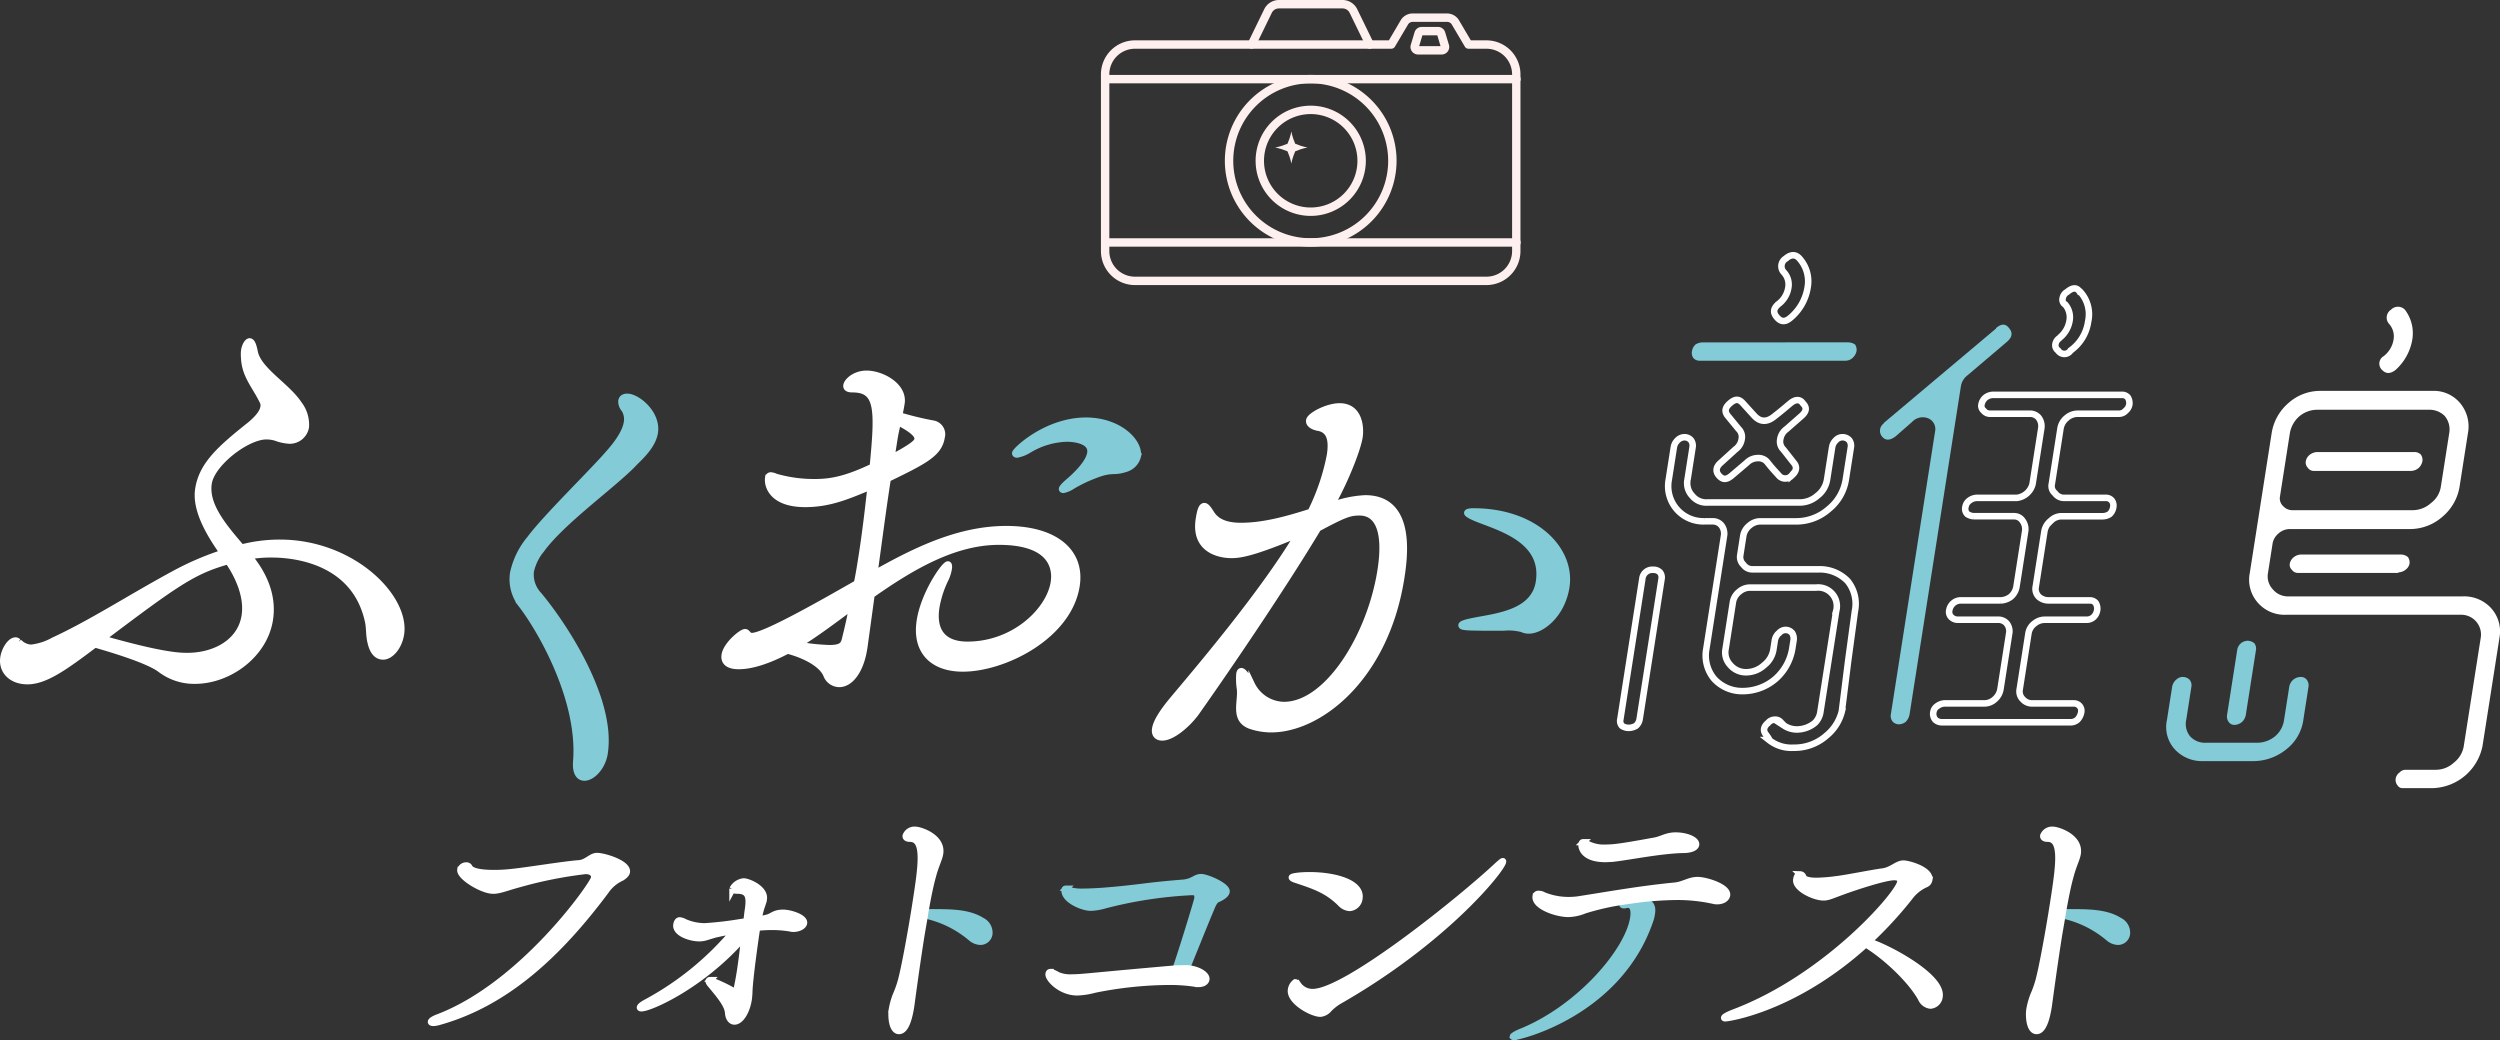 <svg id="グループ_2" data-name="グループ 2" xmlns="http://www.w3.org/2000/svg" xmlns:xlink="http://www.w3.org/1999/xlink" width="440.78" height="183.396" viewBox="0 0 440.78 183.396">
  <rect x="0" y="0" width="440.78" height="183.396" fill="#333333" stroke="none"/>
  <defs>
    <clipPath id="clip-path">
      <rect id="長方形_1" data-name="長方形 1" width="440.78" height="183.396" fill="none"/>
    </clipPath>
  </defs>
  <g id="グループ_1" data-name="グループ 1" clip-path="url(#clip-path)">
    <path id="パス_1" data-name="パス 1" d="M228.454,43.325a15.138,15.138,0,1,1,15.137-15.138,15.155,15.155,0,0,1-15.137,15.138m0-28.794A13.656,13.656,0,1,0,242.11,28.187a13.671,13.671,0,0,0-13.656-13.656" transform="translate(2.641 0.162)" fill="#fdf0ee"/>
    <path id="パス_2" data-name="パス 2" d="M228.388,37.838a9.717,9.717,0,1,1,9.718-9.717,9.729,9.729,0,0,1-9.718,9.717m0-17.954a8.236,8.236,0,1,0,8.236,8.237,8.245,8.245,0,0,0-8.236-8.237" transform="translate(2.707 0.228)" fill="#fdf0ee"/>
    <path id="パス_3" data-name="パス 3" d="M238.816,8.6a.739.739,0,0,1-.666-.416l-2.884-5.92a1.39,1.39,0,0,0-1.243-.778H222.789a1.39,1.39,0,0,0-1.243.778l-2.884,5.92a.741.741,0,0,1-1.332-.649l2.884-5.92A2.882,2.882,0,0,1,222.789,0h11.233A2.881,2.881,0,0,1,236.6,1.61l2.884,5.92a.741.741,0,0,1-.665,1.065" transform="translate(2.69)" fill="#fdf0ee"/>
    <path id="パス_4" data-name="パス 4" d="M259.716,50.233H197.725a6,6,0,0,1-5.991-5.991V13.076a6,6,0,0,1,5.991-5.991H242.5l2.158-3.658a.484.484,0,0,1,.04-.061,2.5,2.5,0,0,1,2.016-1.025h6.022a2.506,2.506,0,0,1,2.017,1.025c.014.019.027.039.04.061l2.158,3.658h2.76a6,6,0,0,1,5.991,5.991V44.241a6,6,0,0,1-5.991,5.991M197.725,8.566a4.515,4.515,0,0,0-4.51,4.51V44.241a4.515,4.515,0,0,0,4.51,4.509h61.991a4.515,4.515,0,0,0,4.51-4.509V13.076a4.515,4.515,0,0,0-4.51-4.51h-3.183A.74.74,0,0,1,255.9,8.2l-2.353-3.987a1.021,1.021,0,0,0-.8-.391h-6.022a1.021,1.021,0,0,0-.8.391L243.566,8.2a.741.741,0,0,1-.638.364Z" transform="translate(2.374 0.029)" fill="#fdf0ee"/>
    <path id="パス_5" data-name="パス 5" d="M264.968,14.531H192.475a.741.741,0,0,1,0-1.481h72.492a.741.741,0,1,1,0,1.481" transform="translate(2.374 0.162)" fill="#fdf0ee"/>
    <path id="パス_6" data-name="パス 6" d="M264.968,42.972H192.475a.741.741,0,0,1,0-1.481h72.492a.741.741,0,1,1,0,1.481" transform="translate(2.374 0.514)" fill="#fdf0ee"/>
    <path id="パス_7" data-name="パス 7" d="M251.139,9.553h-4.167A1.332,1.332,0,0,1,245.7,7.837l.661-2.2a1.323,1.323,0,0,1,1.276-.95h2.846a1.323,1.323,0,0,1,1.276.95l.661,2.2a1.332,1.332,0,0,1-1.277,1.716M251,8.262h0Zm-3.825-.19h3.768l-.572-1.906h-2.624Z" transform="translate(3.041 0.058)" fill="#fdf0ee"/>
    <path id="パス_8" data-name="パス 8" d="M225.611,25.056c2.915,1.231,2.915.109,0,1.342-1.247,2.89-.111,2.89-1.359,0-2.911-1.233-2.911-.111,0-1.342,1.247-2.89.111-2.89,1.359,0" transform="translate(2.749 0.283)" fill="#fdf0ee"/>
    <path id="パス_9" data-name="パス 9" d="M44.564,98.2c2.737,3.669,3.5,7.168,3,10.325-.975,6.229-7.259,10.751-13.183,10.751a9.79,9.79,0,0,1-6.054-1.962c-2.1-1.622-8.34-3.5-11.591-4.437-5.332,4.01-8.769,6.485-11.906,6.485-2.875,0-4.586-1.878-4.226-4.182.227-1.451,1.251-2.987,2.123-2.987.261,0,.409.171.57.256a3.211,3.211,0,0,0,2.192,1.024,10.5,10.5,0,0,0,3.947-1.28c6.667-3.072,13.748-7.68,21.172-11.691A50.892,50.892,0,0,1,39.3,96.75c-2.356-3.328-4.912-7.594-4.338-11.264.668-4.266,3.809-7.083,9.181-11.35,1.307-1.109,2.164-2.133,2.311-3.072a1.527,1.527,0,0,0-.176-1.11c-1.389-2.815-3.126-4.522-3.242-7.68a6.274,6.274,0,0,1,.012-1.195c.147-.938.6-1.622.951-1.622s.618.512.866,1.708c.525,3.328,5.674,6.058,7.855,9.386a5.938,5.938,0,0,1,1.2,4.011,2.893,2.893,0,0,1-2.813,2.389,8.058,8.058,0,0,1-2.447-.512,5.771,5.771,0,0,0-1.7-.256c-3.486,0-9.635,4.779-10.181,8.278-.587,3.755,2.411,7.424,5.8,11.349a27.2,27.2,0,0,1,6.756-.853c12.808,0,22.364,9.643,21.35,16.128-.346,2.219-1.833,3.925-3.14,3.925-.959,0-1.81-.682-2.213-2.559-.275-1.025-.21-2.56-.411-3.5C62.485,97.262,50.153,97.006,47.889,97.006a21.405,21.405,0,0,0-4.062.342ZM18.033,111.855c10.176,2.9,13.373,3.073,14.941,3.073,4.968,0,9.45-2.475,10.17-7.084.534-3.413-1.158-7.083-2.936-9.642-6.1,1.706-9.039,3.754-22.175,13.653" transform="translate(0.007 0.736)" fill="#fff"/>
    <path id="パス_10" data-name="パス 10" d="M44.564,98.2c2.737,3.669,3.5,7.168,3,10.325-.975,6.229-7.259,10.751-13.183,10.751a9.79,9.79,0,0,1-6.054-1.962c-2.1-1.622-8.34-3.5-11.591-4.437-5.332,4.01-8.769,6.485-11.906,6.485-2.875,0-4.586-1.878-4.226-4.182.227-1.451,1.251-2.987,2.123-2.987.261,0,.409.171.57.256a3.211,3.211,0,0,0,2.192,1.024,10.5,10.5,0,0,0,3.947-1.28c6.667-3.072,13.748-7.68,21.172-11.691A50.892,50.892,0,0,1,39.3,96.75c-2.356-3.328-4.912-7.594-4.338-11.264.668-4.266,3.809-7.083,9.181-11.35,1.307-1.109,2.164-2.133,2.311-3.072a1.527,1.527,0,0,0-.176-1.11c-1.389-2.815-3.126-4.522-3.242-7.68a6.274,6.274,0,0,1,.012-1.195c.147-.938.6-1.622.951-1.622s.618.512.866,1.708c.525,3.328,5.674,6.058,7.855,9.386a5.938,5.938,0,0,1,1.2,4.011,2.893,2.893,0,0,1-2.813,2.389,8.058,8.058,0,0,1-2.447-.512,5.771,5.771,0,0,0-1.7-.256c-3.486,0-9.635,4.779-10.181,8.278-.587,3.755,2.411,7.424,5.8,11.349a27.2,27.2,0,0,1,6.756-.853c12.808,0,22.364,9.643,21.35,16.128-.346,2.219-1.833,3.925-3.14,3.925-.959,0-1.81-.682-2.213-2.559-.275-1.025-.21-2.56-.411-3.5C62.485,97.262,50.153,97.006,47.889,97.006a21.405,21.405,0,0,0-4.062.342ZM18.033,111.855c10.176,2.9,13.373,3.073,14.941,3.073,4.968,0,9.45-2.475,10.17-7.084.534-3.413-1.158-7.083-2.936-9.642C34.1,99.908,31.169,101.956,18.033,111.855Z" transform="translate(0.007 0.736)" fill="none" stroke="#fff" stroke-miterlimit="10" stroke-width="1.122"/>
    <path id="パス_11" data-name="パス 11" d="M150.768,113.642c-.572,3.669-2.355,6.144-4.357,6.144a2.454,2.454,0,0,1-2.274-1.622c-.827-1.963-3.9-3.5-6.826-4.266-.563.255-4.958,2.73-8.616,2.73-1.916,0-2.67-.767-2.481-1.963.279-1.792,2.978-4.011,3.589-4.011a.383.383,0,0,1,.323.171c.234.171.354.512.878.512,2.265,0,12.7-5.973,18.533-9.3.34-1.621.593-3.243.848-4.863.666-4.267,1.133-8.363,1.56-12.2-4.1,1.707-7.278,3.073-11.546,3.073-5.838,0-6.726-3.243-6.513-4.608a.479.479,0,0,1,.416-.426,2.41,2.41,0,0,1,.919.255,24.333,24.333,0,0,0,7,.938c3.05,0,5.772-.682,10.1-2.73,1.018-10.41.916-13.653-3.615-13.653-.784,0-1.091-.256-1.026-.683.121-.767,1.54-2.048,3.545-2.048,2.613,0,6.475,2.048,6.183,5.036-.093.6-.214,1.365-.449,2.3a55.089,55.089,0,0,0,5.96,1.452,1.9,1.9,0,0,1,1.543,2.388c-.454,2.9-3.007,4.181-9.512,7.34-.853,5.461-1.588,11.264-2.355,16.726,7.551-4.267,15.081-7.851,23.272-7.851,8.625,0,13.314,4.01,12.38,9.984-1.388,8.875-12.74,14.591-20.058,14.591-5.228,0-8.42-2.987-7.565-8.448.746-4.777,4.335-9.9,4.946-9.9.174,0,.208.341.14.768a6.866,6.866,0,0,1-.528,1.707,18.363,18.363,0,0,0-1.658,5.034c-.667,4.267,1.224,6.656,5.494,6.656,8.19,0,14.44-5.973,15.227-11.008.24-1.536.6-7.169-9.683-7.169-7.843,0-15.318,4.352-22.467,9.387l-1.267,9.216Zm-11.642-.768a36.943,36.943,0,0,0,5.57.6c2.441,0,2.559-.767,2.847-2.048.457-1.792.81-3.5,1.176-5.291-3.349,2.474-6.511,4.864-9.593,6.741M155.6,79.935c4.28-2.3,4.535-2.816,4.616-3.328.159-1.025-2.079-2.3-3.454-2.987a31.159,31.159,0,0,0-.654,3.072Z" transform="translate(1.562 0.806)" fill="#fff"/>
    <path id="パス_12" data-name="パス 12" d="M150.768,113.642c-.572,3.669-2.355,6.144-4.357,6.144a2.454,2.454,0,0,1-2.274-1.622c-.827-1.963-3.9-3.5-6.826-4.266-.563.255-4.958,2.73-8.616,2.73-1.916,0-2.67-.767-2.481-1.963.279-1.792,2.978-4.011,3.589-4.011a.383.383,0,0,1,.323.171c.234.171.354.512.878.512,2.265,0,12.7-5.973,18.533-9.3.34-1.621.593-3.243.848-4.863.666-4.267,1.133-8.363,1.56-12.2-4.1,1.707-7.278,3.073-11.546,3.073-5.838,0-6.726-3.243-6.513-4.608a.479.479,0,0,1,.416-.426,2.41,2.41,0,0,1,.919.255,24.333,24.333,0,0,0,7,.938c3.05,0,5.772-.682,10.1-2.73,1.018-10.41.916-13.653-3.615-13.653-.784,0-1.091-.256-1.026-.683.121-.767,1.54-2.048,3.545-2.048,2.613,0,6.475,2.048,6.183,5.036-.093.6-.214,1.365-.449,2.3a55.089,55.089,0,0,0,5.96,1.452,1.9,1.9,0,0,1,1.543,2.388c-.454,2.9-3.007,4.181-9.512,7.34-.853,5.461-1.588,11.264-2.355,16.726,7.551-4.267,15.081-7.851,23.272-7.851,8.625,0,13.314,4.01,12.38,9.984-1.388,8.875-12.74,14.591-20.058,14.591-5.228,0-8.42-2.987-7.565-8.448.746-4.777,4.335-9.9,4.946-9.9.174,0,.208.341.14.768a6.866,6.866,0,0,1-.528,1.707,18.363,18.363,0,0,0-1.658,5.034c-.667,4.267,1.224,6.656,5.494,6.656,8.19,0,14.44-5.973,15.227-11.008.24-1.536.6-7.169-9.683-7.169-7.843,0-15.318,4.352-22.467,9.387l-1.267,9.216Zm-11.642-.768a36.943,36.943,0,0,0,5.57.6c2.441,0,2.559-.767,2.847-2.048.457-1.792.81-3.5,1.176-5.291C145.37,108.606,142.208,111,139.125,112.873ZM155.6,79.935c4.28-2.3,4.535-2.816,4.616-3.328.159-1.025-2.079-2.3-3.454-2.987a31.159,31.159,0,0,0-.654,3.072Z" transform="translate(1.562 0.806)" fill="none" stroke="#fff" stroke-miterlimit="10" stroke-width="1.122"/>
    <path id="パス_13" data-name="パス 13" d="M214.607,96.97c-2,0-6.575-.853-5.721-6.314.266-1.707.535-2.3.97-2.3.349,0,.7.511,1.195,1.28,1.04,1.707,3.05,2.219,5.229,2.219,4.1,0,8.289-1.195,12.324-2.475A38.82,38.82,0,0,0,232,79.391c.414-2.645.01-4.522-2.115-4.863-.844-.171-1.649-.6-1.542-1.281.133-.853,3.175-2.474,5.352-2.474,3.573,0,3.757,3.84,3.517,5.376-.375,2.389-2.61,7.766-4.437,11.094a6.2,6.2,0,0,1-.6,1.025,19.748,19.748,0,0,1,6.038-1.281c8.364,0,6.924,10.325,6.35,14-2.763,17.664-14.459,26.709-22.91,26.709a11.4,11.4,0,0,1-3.654-.6c-3.05-1.11-1.611-4.181-1.861-6.486a11.385,11.385,0,0,1-.109-2.644c.054-.342.168-.512.341-.512.349,0,.925.768,1.818,2.3a6.437,6.437,0,0,0,5.7,3.669c7.667,0,15.226-12.117,17.041-23.723,1.041-6.655-.315-10.24-3.713-10.24-1.655,0-2.566.256-7.324,2.816-5.423,9.046-14.516,22.614-21.566,32.6-1.541,2.048-4.153,4.267-5.9,4.267-.871,0-1.4-.512-1.24-1.536.214-1.366,1.553-3.244,2.952-4.95,4.286-5.121,15.905-18.689,22.278-29.356-7.927,3.329-10.245,3.67-11.813,3.67" transform="translate(2.49 0.876)" fill="#fff"/>
    <path id="パス_14" data-name="パス 14" d="M214.607,96.97c-2,0-6.575-.853-5.721-6.314.266-1.707.535-2.3.97-2.3.349,0,.7.511,1.195,1.28,1.04,1.707,3.05,2.219,5.229,2.219,4.1,0,8.289-1.195,12.324-2.475A38.82,38.82,0,0,0,232,79.391c.414-2.645.01-4.522-2.115-4.863-.844-.171-1.649-.6-1.542-1.281.133-.853,3.175-2.474,5.352-2.474,3.573,0,3.757,3.84,3.517,5.376-.375,2.389-2.61,7.766-4.437,11.094a6.2,6.2,0,0,1-.6,1.025,19.748,19.748,0,0,1,6.038-1.281c8.364,0,6.924,10.325,6.35,14-2.763,17.664-14.459,26.709-22.91,26.709a11.4,11.4,0,0,1-3.654-.6c-3.05-1.11-1.611-4.181-1.861-6.486a11.385,11.385,0,0,1-.109-2.644c.054-.342.168-.512.341-.512.349,0,.925.768,1.818,2.3a6.437,6.437,0,0,0,5.7,3.669c7.667,0,15.226-12.117,17.041-23.723,1.041-6.655-.315-10.24-3.713-10.24-1.655,0-2.566.256-7.324,2.816-5.423,9.046-14.516,22.614-21.566,32.6-1.541,2.048-4.153,4.267-5.9,4.267-.871,0-1.4-.512-1.24-1.536.214-1.366,1.553-3.244,2.952-4.95,4.286-5.121,15.905-18.689,22.278-29.356C218.494,96.629,216.176,96.97,214.607,96.97Z" transform="translate(2.49 0.876)" fill="none" stroke="#fff" stroke-miterlimit="10" stroke-width="1.122"/>
    <path id="パス_15" data-name="パス 15" d="M322.252,116q-1.075,8.632-1.117,8.9a8,8,0,0,1-2.681,4.226,8.513,8.513,0,0,1-5.846,2.157,6.317,6.317,0,0,1-4.286-1.348c.091,0-.05-.269-.5-.9q-.934-1.078.337-2.157a1.561,1.561,0,0,1,1.187-.54,1.262,1.262,0,0,1,1.109.54l.559.54a4.059,4.059,0,0,0,2.563.63,4.99,4.99,0,0,0,2.845-1.169,3.378,3.378,0,0,0,.923-1.8l2.8-17.892a3.291,3.291,0,0,0-3.576-4.136H304.816a2.924,2.924,0,0,0-1.765.72,3,3,0,0,0-1.093,1.708l-1.308,8.362a3.21,3.21,0,0,0,.835,2.876,3.582,3.582,0,0,0,2.833,1.259,4.682,4.682,0,0,0,3.134-1.259,4.323,4.323,0,0,0,1.643-2.876l.239-1.529a2.11,2.11,0,0,1,.748-1.259,1.561,1.561,0,0,1,1.185-.54,1.518,1.518,0,0,1,1.11.54,1.883,1.883,0,0,1,.261,1.259l-.239,1.529a9.061,9.061,0,0,1-2.941,5.3,8.88,8.88,0,0,1-5.753,2.158,6.678,6.678,0,0,1-5.079-2.158,6.412,6.412,0,0,1-1.373-5.3l3.135-20.05a2.434,2.434,0,0,0-.467-1.708,1.967,1.967,0,0,0-1.54-.72h-1.469A6.2,6.2,0,0,1,290.63,84l.9-5.754a2.232,2.232,0,0,1,.642-1.168,1.753,1.753,0,0,1,1.278-.54,1.514,1.514,0,0,1,1.11.54,1.649,1.649,0,0,1,.276,1.168l-.9,5.754a3.213,3.213,0,0,0,.835,2.877,3.174,3.174,0,0,0,2.663,1.168h16.249a4.717,4.717,0,0,0,3.12-1.168A4.449,4.449,0,0,0,318.537,84l.9-5.754a2.218,2.218,0,0,1,.642-1.168,1.59,1.59,0,0,1,2.387,0,1.65,1.65,0,0,1,.276,1.168l-.9,5.754a8.342,8.342,0,0,1-3.019,5.215,8.649,8.649,0,0,1-5.662,2.157h-6.518a2.929,2.929,0,0,0-1.766.72,3.014,3.014,0,0,0-1.093,1.708l-.562,3.6a1.847,1.847,0,0,0,.573,1.619,1.88,1.88,0,0,0,1.526.81h11.751a6.839,6.839,0,0,1,5.092,2.067,6.367,6.367,0,0,1,1.282,5.3Zm-9.937-32.726a1.491,1.491,0,0,1-2.3,0c-.388-.451-1.024-1.079-1.943-2.248a1.975,1.975,0,0,0-1.709-.809,2.735,2.735,0,0,0-1.963.809l-2.646,2.248c-.953.809-1.6.809-2.3,0-.622-.72-.5-1.529.351-2.248l2.569-2.338a2.693,2.693,0,0,0,1.107-1.8,1.94,1.94,0,0,0-.545-1.8L301.1,72.849c-.7-.81-.587-1.529.366-2.338s1.581-.72,2.281.09l1.957,2.157c1.1,1.169,2.3,1.169,3.672,0,1.045-.81,1.891-1.529,2.632-2.157.953-.81,1.78-.81,2.3,0,.714.719.6,1.438-.351,2.247L311.392,75.1a2.7,2.7,0,0,0-1.108,1.8,1.941,1.941,0,0,0,.546,1.8l1.837,2.338C313.289,81.75,313.163,82.559,312.315,83.279Zm-1.091-38.212q1.429-1.213,2.478,0a6.046,6.046,0,0,1,1.4,5.126,8.744,8.744,0,0,1-3.033,5.3c-.953.809-1.672.719-2.372-.091s-.679-1.528.273-2.337a4.449,4.449,0,0,0,1.735-2.877,3.163,3.163,0,0,0-.849-2.788A1.559,1.559,0,0,1,311.224,45.066Zm46.75,46.214a3.029,3.029,0,0,0-1.108,1.8l-1.533,9.8a1.943,1.943,0,0,0,.545,1.8,2.534,2.534,0,0,0,1.646.63h7.344a1.306,1.306,0,0,1,1.032.449,1.88,1.88,0,0,1,.261,1.258,2.077,2.077,0,0,1-.655,1.258,1.789,1.789,0,0,1-1.172.449H356.99a2.823,2.823,0,0,0-1.843.63,2.7,2.7,0,0,0-1.108,1.8l-1.533,9.8a1.942,1.942,0,0,0,.545,1.8,2.159,2.159,0,0,0,1.632.72h7.344a1.309,1.309,0,0,1,1.032.449,1.284,1.284,0,0,1,.29,1.079,2.562,2.562,0,0,1-.669,1.348,1.8,1.8,0,0,1-1.172.449H338.742a1.683,1.683,0,0,1-1.124-.449,1.588,1.588,0,0,1-.34-1.348,1.544,1.544,0,0,1,.72-1.079,2.27,2.27,0,0,1,1.263-.449h7.068a2.719,2.719,0,0,0,1.766-.72,2.96,2.96,0,0,0,1.015-1.8l1.533-9.8a2.178,2.178,0,0,0-.453-1.8,1.926,1.926,0,0,0-1.554-.63h-7.068a1.678,1.678,0,0,1-1.124-.449,1.3,1.3,0,0,1-.354-1.258,2.108,2.108,0,0,1,.748-1.258,2.042,2.042,0,0,1,1.263-.449h7.068a3.1,3.1,0,0,0,1.751-.63,2.96,2.96,0,0,0,1.015-1.8l1.533-9.8a2.479,2.479,0,0,0-.453-1.8,1.766,1.766,0,0,0-1.527-.81h-7.068a2.316,2.316,0,0,1-1.137-.359,1.3,1.3,0,0,1-.354-1.259,1.734,1.734,0,0,1,.735-1.168,2.264,2.264,0,0,1,1.262-.449H352a3.276,3.276,0,0,0,2.767-2.428l1.547-9.89a2.48,2.48,0,0,0-.453-1.8,1.968,1.968,0,0,0-1.541-.719H347.25a1.379,1.379,0,0,1-1.11-.54,1.092,1.092,0,0,1-.383-1.079,2.108,2.108,0,0,1,.748-1.258,2.262,2.262,0,0,1,1.263-.45h22.766a1.306,1.306,0,0,1,1.032.45,1.881,1.881,0,0,1,.261,1.258,1.766,1.766,0,0,1-.627,1.079,1.561,1.561,0,0,1-1.186.54h-7.344a2.959,2.959,0,0,0-1.857.719,3.029,3.029,0,0,0-1.108,1.8l-1.547,9.89a1.636,1.636,0,0,0,.573,1.619,1.925,1.925,0,0,0,1.618.809h7.344a1.309,1.309,0,0,1,1.032.449A1.485,1.485,0,0,1,369,88.852a2.083,2.083,0,0,1-.655,1.259,2.279,2.279,0,0,1-1.158.359h-7.344A2.688,2.688,0,0,0,357.974,91.281Zm2.093-39.2a1.576,1.576,0,0,1,.825-1.168q1.429-1.215,2.2,0h.092a5.859,5.859,0,0,1,1.388,5.214,7.574,7.574,0,0,1-3.1,5.126,1.3,1.3,0,0,1-2.2,0,1.111,1.111,0,0,1-.46-1.17A1.542,1.542,0,0,1,359.626,59h-.092a4.783,4.783,0,0,0,1.735-2.877,3.474,3.474,0,0,0-.729-2.967A.989.989,0,0,1,360.066,52.08Z" transform="translate(3.597 0.55)" fill="none" stroke="#fff" stroke-width="1.149"/>
    <path id="パス_16" data-name="パス 16" d="M434.359,106.558a6.1,6.1,0,0,1,1.479,5.215l-3,19.151a9.246,9.246,0,0,1-8.68,7.371h-5.324a1.01,1.01,0,0,1-.94-.448,1.534,1.534,0,0,1-.354-1.259,1.69,1.69,0,0,1,.72-1.078,1.4,1.4,0,0,1,1.08-.45h5.324A4.675,4.675,0,0,0,427.8,133.8a4.608,4.608,0,0,0,1.736-2.876l3-19.151a3.489,3.489,0,0,0-3.591-4.045H398.191a6.223,6.223,0,0,1-4.987-2.157,6.105,6.105,0,0,1-1.388-5.215l3.853-24.635a8.8,8.8,0,0,1,3.048-5.395,8.346,8.346,0,0,1,5.647-2.067h19.554a6.052,6.052,0,0,1,4.986,2.157,6.41,6.41,0,0,1,1.374,5.3L428.8,85.16a8.741,8.741,0,0,1-3.034,5.3,8.647,8.647,0,0,1-5.661,2.158h-21.3a2.955,2.955,0,0,0-1.857.719,3.012,3.012,0,0,0-1.093,1.708l-.83,5.306a3.333,3.333,0,0,0,.835,2.876,3.452,3.452,0,0,0,2.833,1.259H429.45a6.432,6.432,0,0,1,4.909,2.067m-37.234-19.6a1.848,1.848,0,0,0,.574,1.618,2.152,2.152,0,0,0,1.631.72h21.3a4.856,4.856,0,0,0,3.134-1.259A4.441,4.441,0,0,0,425.5,85.16l1.477-9.44a3.707,3.707,0,0,0-.807-3.057,3.783,3.783,0,0,0-2.769-1.078H403.844a4.942,4.942,0,0,0-3.2,1.078,5.066,5.066,0,0,0-1.763,3.057Zm6.042-4.586a1.265,1.265,0,0,1-1.11-.539,1.359,1.359,0,0,1-.367-1.169,1.894,1.894,0,0,1,.733-1.168,2.266,2.266,0,0,1,1.264-.451h17.075a1.588,1.588,0,0,1,1.215.451,1.649,1.649,0,0,1,.276,1.168,2.234,2.234,0,0,1-.642,1.169,2.138,2.138,0,0,1-1.37.539Zm-2.812,17.983a1.264,1.264,0,0,1-1.109-.54,1.2,1.2,0,0,1-.382-1.079,1.9,1.9,0,0,1,.733-1.169,2.05,2.05,0,0,1,1.264-.45h17.626a1.926,1.926,0,0,1,1.215.45,1.642,1.642,0,0,1,.275,1.169,1.715,1.715,0,0,1-.613.988,2.136,2.136,0,0,1-1.37.54l-.014.091ZM416.7,53.962a1.69,1.69,0,0,1,2.479,0,6.845,6.845,0,0,1,1.281,5.3,9.251,9.251,0,0,1-2.94,5.3c-.94.72-1.673.72-2.387,0a1.519,1.519,0,0,1,.288-2.428,4.608,4.608,0,0,0,1.736-2.876,3.329,3.329,0,0,0-.836-2.877,1.655,1.655,0,0,1,.38-2.428" transform="translate(4.849 0.661)" fill="#fff"/>
    <path id="パス_17" data-name="パス 17" d="M190.556,82.991a23.776,23.776,0,0,0-3.678,1.792,4.414,4.414,0,0,1-1.588.682c-.174,0-.248-.085-.235-.17.04-.256.556-.768,1.158-1.281,1.005-.853,3.544-3.157,3.838-5.035.36-2.3-3.085-2.559-4.131-2.559a13.73,13.73,0,0,0-6.668,1.962,5.973,5.973,0,0,1-2.137.853c-.175,0-.335-.085-.309-.256.08-.511,5.512-5.718,12.483-5.718,5.837,0,9.519,3.755,9.12,6.315a3.1,3.1,0,0,1-2.265,2.219c-2.11.682-2.238-.171-5.588,1.195" transform="translate(2.189 0.907)" fill="#83cbd7"/>
    <path id="パス_18" data-name="パス 18" d="M190.556,82.991a23.776,23.776,0,0,0-3.678,1.792,4.414,4.414,0,0,1-1.588.682c-.174,0-.248-.085-.235-.17.04-.256.556-.768,1.158-1.281,1.005-.853,3.544-3.157,3.838-5.035.36-2.3-3.085-2.559-4.131-2.559a13.73,13.73,0,0,0-6.668,1.962,5.973,5.973,0,0,1-2.137.853c-.175,0-.335-.085-.309-.256.08-.511,5.512-5.718,12.483-5.718,5.837,0,9.519,3.755,9.12,6.315a3.1,3.1,0,0,1-2.265,2.219C194.035,82.479,193.906,81.625,190.556,82.991Z" transform="translate(2.189 0.907)" fill="none" stroke="#83cbd7" stroke-miterlimit="10" stroke-width="1.122"/>
    <path id="パス_19" data-name="パス 19" d="M265.229,109.8a9.414,9.414,0,0,0-3.271-.256c-6.186,0-7.494,0-7.427-.426.04-.256.952-.512,2.3-.768,3.866-.768,10.494-1.366,11.349-6.826,1.094-7-5.951-9.3-10.228-10.923-1.81-.683-2.441-1.11-2.413-1.281s.475-.255,1.085-.255c10.978,0,17.4,6.825,16.389,13.312-.761,4.863-4.338,7.68-6.6,7.68a2.569,2.569,0,0,1-1.179-.256" transform="translate(3.151 1.103)" fill="#83cbd7"/>
    <path id="パス_20" data-name="パス 20" d="M265.229,109.8a9.414,9.414,0,0,0-3.271-.256c-6.186,0-7.494,0-7.427-.426.04-.256.952-.512,2.3-.768,3.866-.768,10.494-1.366,11.349-6.826,1.094-7-5.951-9.3-10.228-10.923-1.81-.683-2.441-1.11-2.413-1.281s.475-.255,1.085-.255c10.978,0,17.4,6.825,16.389,13.312-.761,4.863-4.338,7.68-6.6,7.68A2.569,2.569,0,0,1,265.229,109.8Z" transform="translate(3.151 1.103)" fill="none" stroke="#83cbd7" stroke-miterlimit="10" stroke-width="1.122"/>
    <path id="パス_21" data-name="パス 21" d="M401.439,125.449a7.952,7.952,0,0,1-3.018,5.215,9.226,9.226,0,0,1-5.741,2.068h-8.9a6.5,6.5,0,0,1-5-2.068,5.829,5.829,0,0,1-1.387-5.215l.914-5.843a2.116,2.116,0,0,1,.747-1.259,1.624,1.624,0,0,1,1.171-.449,1.688,1.688,0,0,1,1.125.449,1.533,1.533,0,0,1,.352,1.259l-.913,5.843a3.429,3.429,0,0,0,.652,2.877,3.543,3.543,0,0,0,2.846,1.169h8.9a5.012,5.012,0,0,0,3.3-1.169,4.611,4.611,0,0,0,1.553-2.877l.914-5.843a2.1,2.1,0,0,1,.746-1.259,2.05,2.05,0,0,1,1.263-.449,1.266,1.266,0,0,1,1.111.54,1.657,1.657,0,0,1,.275,1.169Z" transform="translate(4.671 1.46)" fill="#83cbd7"/>
    <path id="パス_22" data-name="パス 22" d="M389.663,113.12a1.969,1.969,0,0,1,.628-1.079,2,2,0,0,1,1.172-.45,1.929,1.929,0,0,1,1.216.45,1.624,1.624,0,0,1,.29,1.079l-1.814,11.6a2.244,2.244,0,0,1-.641,1.169,2.144,2.144,0,0,1-1.371.54,1.216,1.216,0,0,1-1.017-.54,1.653,1.653,0,0,1-.276-1.169Z" transform="translate(4.801 1.381)" fill="#83cbd7"/>
    <path id="パス_23" data-name="パス 23" d="M342.8,65.507a3.029,3.029,0,0,0-1.108,1.8l-9.057,57.9a2.555,2.555,0,0,1-.67,1.348,1.989,1.989,0,0,1-1.171.449,1.513,1.513,0,0,1-1.123-.449,1.581,1.581,0,0,1-.34-1.348L337.12,75.4a2.043,2.043,0,0,0-1.195-2.338,2.567,2.567,0,0,0-2.853.629L330.2,76.206q-1.566,1.215-2.478,0a1.6,1.6,0,0,1,.351-2.247l.014-.09,19.769-16.632.014-.09c.952-.81,1.687-.81,2.294,0q1.049,1.213-.38,2.428Z" transform="translate(4.053 0.7)" fill="#83cbd7"/>
    <path id="パス_24" data-name="パス 24" d="M322.269,59.625a2.32,2.32,0,0,1,1.138.359,1.647,1.647,0,0,1,.275,1.169,2.218,2.218,0,0,1-.642,1.168,1.916,1.916,0,0,1-1.278.54h-25.8a1.462,1.462,0,0,1-1.032-.449,1.555,1.555,0,0,1-.261-1.258,2.014,2.014,0,0,1,.641-1.169,2.6,2.6,0,0,1,1.158-.359Z" transform="translate(3.648 0.738)" fill="#83cbd7"/>
    <path id="パス_25" data-name="パス 25" d="M289.184,99.683a1.427,1.427,0,0,1,.29,1.079l-3.88,24.815a2.015,2.015,0,0,1-.642,1.168,2.651,2.651,0,0,1-1.249.359,2.139,2.139,0,0,1-1.23-.359,1.3,1.3,0,0,1-.275-1.168l3.881-24.815a1.752,1.752,0,0,1,1.891-1.529A1.589,1.589,0,0,1,289.184,99.683Z" transform="translate(3.493 1.228)" fill="none" stroke="#fff" stroke-width="1.149"/>
    <path id="パス_26" data-name="パス 26" d="M100.488,133.42c.893-10.974-6.321-23.319-9.606-27.6a7.3,7.3,0,0,1-1.506-5.649A13.951,13.951,0,0,1,92.287,94.2c3.02-4.034,11.069-11.78,14.1-15.331,1.2-1.372,2.755-3.388,3.045-5.244a3.309,3.309,0,0,0-.458-2.341,2.064,2.064,0,0,1-.515-1.452c.076-.484.443-.727,1.02-.727,1.812,0,5.383,2.986,4.865,6.294-.392,2.5-2.849,4.518-3.742,5.487-3.643,3.792-12.535,10.086-16.2,15.09a9.171,9.171,0,0,0-1.924,3.872,5.222,5.222,0,0,0,1.4,4.2c4.649,5.568,13.081,18.559,11.616,27.919-.391,2.5-2.233,4.276-3.552,4.276-.906,0-1.6-.807-1.453-2.825" transform="translate(1.105 0.856)" fill="#83cbd7"/>
    <path id="パス_27" data-name="パス 27" d="M100.488,133.42c.893-10.974-6.321-23.319-9.606-27.6a7.3,7.3,0,0,1-1.506-5.649A13.951,13.951,0,0,1,92.287,94.2c3.02-4.034,11.069-11.78,14.1-15.331,1.2-1.372,2.755-3.388,3.045-5.244a3.309,3.309,0,0,0-.458-2.341,2.064,2.064,0,0,1-.515-1.452c.076-.484.443-.727,1.02-.727,1.812,0,5.383,2.986,4.865,6.294-.392,2.5-2.849,4.518-3.742,5.487-3.643,3.792-12.535,10.086-16.2,15.09a9.171,9.171,0,0,0-1.924,3.872,5.222,5.222,0,0,0,1.4,4.2c4.649,5.568,13.081,18.559,11.616,27.919-.391,2.5-2.233,4.276-3.552,4.276C101.035,136.245,100.337,135.438,100.488,133.42Z" transform="translate(1.105 0.856)" fill="none" stroke="#83cbd7" stroke-miterlimit="10" stroke-width="1.122"/>
    <path id="パス_28" data-name="パス 28" d="M204.992,168.873c1.266-3.624,3.765-11.921,3.81-12.207.164-1.049-.249-1.287-.9-1.287a75.036,75.036,0,0,0-15.367,2.337,9.977,9.977,0,0,1-2.518.428c-1.55,0-4.87-1.478-4.6-3.194.015-.1.073-.144.223-.144a4.277,4.277,0,0,1,.948.334,7.363,7.363,0,0,0,2.071.191c1.3,0,2.765-.1,3.472-.144,6.582-.524,7.392-.906,14.075-1.43,1.873-.143,2.207-1,3.257-1s4.655,1.573,4.5,2.575c-.089.572-.964,1.049-1.716,1.382-.323.144-.612.716-.757,1-1.342,3.146-3.4,8.344-4.537,11.11" transform="translate(2.295 1.891)" fill="#83cbd7"/>
    <path id="パス_29" data-name="パス 29" d="M204.992,168.873c1.266-3.624,3.765-11.921,3.81-12.207.164-1.049-.249-1.287-.9-1.287a75.036,75.036,0,0,0-15.367,2.337,9.977,9.977,0,0,1-2.518.428c-1.55,0-4.87-1.478-4.6-3.194.015-.1.073-.144.223-.144a4.277,4.277,0,0,1,.948.334,7.363,7.363,0,0,0,2.071.191c1.3,0,2.765-.1,3.472-.144,6.582-.524,7.392-.906,14.075-1.43,1.873-.143,2.207-1,3.257-1s4.655,1.573,4.5,2.575c-.089.572-.964,1.049-1.716,1.382-.323.144-.612.716-.757,1-1.342,3.146-3.4,8.344-4.537,11.11" transform="translate(2.295 1.891)" fill="none" stroke="#83cbd7" stroke-miterlimit="10" stroke-width="1.122"/>
    <path id="パス_30" data-name="パス 30" d="M285.819,156.618c1.983.429,2.364,1.192,2.162,2.479a6.3,6.3,0,0,1-.294,1.24c-5.552,16.307-23.017,20.551-24.067,20.551a.194.194,0,0,1-.143-.048c.029-.191.74-.572,1.327-.811,10.35-4.149,18.982-14.257,19.892-20.074.224-1.43-.027-2.384-.978-2.384-.1,0-.208.048-.307.048a1.088,1.088,0,0,1-.358.048c-.25,0-.285-.1-.27-.19a1.441,1.441,0,0,1,.275-.477" transform="translate(3.262 1.939)" fill="#83cbd7"/>
    <path id="パス_31" data-name="パス 31" d="M285.819,156.618c1.983.429,2.364,1.192,2.162,2.479a6.3,6.3,0,0,1-.294,1.24c-5.552,16.307-23.017,20.551-24.067,20.551a.194.194,0,0,1-.143-.048c.029-.191.74-.572,1.327-.811,10.35-4.149,18.982-14.257,19.892-20.074.224-1.43-.027-2.384-.978-2.384-.1,0-.208.048-.307.048a1.088,1.088,0,0,1-.358.048c-.25,0-.285-.1-.27-.19a1.441,1.441,0,0,1,.275-.477" transform="translate(3.262 1.939)" fill="none" stroke="#83cbd7" stroke-miterlimit="10" stroke-width="1.122"/>
    <path id="パス_32" data-name="パス 32" d="M359.252,158.879h.85c3.7,0,6.751,0,9.12,1.478a2.359,2.359,0,0,1,1.335,2.337,1.59,1.59,0,0,1-1.617,1.383,2.7,2.7,0,0,1-1.553-.62,18.6,18.6,0,0,0-8.217-4.054" transform="translate(4.446 1.967)" fill="#83cbd7"/>
    <path id="パス_33" data-name="パス 33" d="M359.252,158.879h.85c3.7,0,6.751,0,9.12,1.478a2.359,2.359,0,0,1,1.335,2.337,1.59,1.59,0,0,1-1.617,1.383,2.7,2.7,0,0,1-1.553-.62,18.6,18.6,0,0,0-8.217-4.054" transform="translate(4.446 1.967)" fill="none" stroke="#83cbd7" stroke-miterlimit="10" stroke-width="1.122"/>
    <path id="パス_34" data-name="パス 34" d="M161.136,158.879h.85c3.7,0,6.751,0,9.12,1.478a2.357,2.357,0,0,1,1.335,2.337,1.59,1.59,0,0,1-1.617,1.383,2.7,2.7,0,0,1-1.553-.62,18.6,18.6,0,0,0-8.218-4.054" transform="translate(1.994 1.967)" fill="#83cbd7"/>
    <path id="パス_35" data-name="パス 35" d="M161.136,158.879h.85c3.7,0,6.751,0,9.12,1.478a2.357,2.357,0,0,1,1.335,2.337,1.59,1.59,0,0,1-1.617,1.383,2.7,2.7,0,0,1-1.553-.62,18.6,18.6,0,0,0-8.218-4.054" transform="translate(1.994 1.967)" fill="none" stroke="#83cbd7" stroke-miterlimit="10" stroke-width="1.122"/>
    <path id="パス_36" data-name="パス 36" d="M109.591,151.9c-.045.286-.3.62-.907,1a6.8,6.8,0,0,0-2.823,2.384C97.638,166.3,88.314,175.07,76.348,178.36a3.792,3.792,0,0,1-.872.143c-.3,0-.435-.1-.42-.191.029-.19.424-.477,1.169-.762,14.932-5.627,27.422-23.46,27.6-24.6.111-.715-.457-1.239-1.506-1.239A74.48,74.48,0,0,0,90.6,154.042c-2.3.62-3.429,1.144-4.579,1.144-1.951,0-5.963-2.479-5.777-3.672a1.044,1.044,0,0,1,1.019-.762.559.559,0,0,1,.555.285c.331.763,2.087,1.049,4.286,1.049a26.821,26.821,0,0,0,3.331-.19c2.438-.239,9.06-1.335,11.69-1.526,1.415-.1,2.151-1.288,3.2-1.288,1.25,0,5.5,1.288,5.26,2.813" transform="translate(0.929 1.846)" fill="#fff"/>
    <path id="パス_37" data-name="パス 37" d="M109.591,151.9c-.045.286-.3.62-.907,1a6.8,6.8,0,0,0-2.823,2.384C97.638,166.3,88.314,175.07,76.348,178.36a3.792,3.792,0,0,1-.872.143c-.3,0-.435-.1-.42-.191.029-.19.424-.477,1.169-.762,14.932-5.627,27.422-23.46,27.6-24.6.111-.715-.457-1.239-1.506-1.239A74.48,74.48,0,0,0,90.6,154.042c-2.3.62-3.429,1.144-4.579,1.144-1.951,0-5.963-2.479-5.777-3.672a1.044,1.044,0,0,1,1.019-.762.559.559,0,0,1,.555.285c.331.763,2.087,1.049,4.286,1.049a26.821,26.821,0,0,0,3.331-.19c2.438-.239,9.06-1.335,11.69-1.526,1.415-.1,2.151-1.288,3.2-1.288C105.581,149.082,109.83,150.37,109.591,151.9Z" transform="translate(0.929 1.846)" fill="none" stroke="#fff" stroke-miterlimit="10" stroke-width="1.122"/>
    <path id="パス_38" data-name="パス 38" d="M140.377,160.853c-.089.572-.957,1-1.857,1a1.382,1.382,0,0,1-.442-.048,19.293,19.293,0,0,0-3.356-.287,24.881,24.881,0,0,0-2.623.144c-.283,1.811-1.294,8.916-1.367,11.3a13.224,13.224,0,0,1-.109,1.335c-.35,2.241-1.462,3.91-2.512,3.91-.6,0-1.053-.62-1.112-1.526-.076-1.431-1.686-3.29-3.075-4.959-.3-.334-.369-.524-.346-.668.015-.1.122-.143.223-.143a26.019,26.019,0,0,1,4.515,2.146.22.22,0,0,0,.123-.144c.229-1.144.466-2.337.644-3.481.321-2.05.542-4.1.813-6.151a3.332,3.332,0,0,0-.36.382c-7.348,8.3-16.31,12.207-17.811,12.207-.2,0-.293-.049-.278-.144.037-.238.49-.572,1.307-1a52.463,52.463,0,0,0,15.256-12.493c-.922.143-1.795.285-2.624.477-1.7.334-2.327.811-3.478.811-1.6,0-4.259-.906-4.028-2.384.053-.334.22-.763.57-.763a2.142,2.142,0,0,1,.855.286,8.92,8.92,0,0,0,3.631.762,63.127,63.127,0,0,0,6.42-.762c.308-.049.558-.049.866-.1.1-.62.151-1.287.248-1.907.373-2.384.145-3.481-1.748-3.528-.9,0-.97-.19-.956-.286a2.567,2.567,0,0,1,1.959-1.334c.8,0,3.857,1.239,3.559,3.146a2.349,2.349,0,0,1-.14.572c-.125.477-.349.954-.511,1.669a11.384,11.384,0,0,0-.258,1.335c.465-.1,1.08-.191,1.71-.382.844-.286,1.127-.811,2.627-.811,1.25,0,3.824.811,3.667,1.812" transform="translate(1.38 1.9)" fill="#fff"/>
    <path id="パス_39" data-name="パス 39" d="M140.377,160.853c-.089.572-.957,1-1.857,1a1.382,1.382,0,0,1-.442-.048,19.293,19.293,0,0,0-3.356-.287,24.881,24.881,0,0,0-2.623.144c-.283,1.811-1.294,8.916-1.367,11.3a13.224,13.224,0,0,1-.109,1.335c-.35,2.241-1.462,3.91-2.512,3.91-.6,0-1.053-.62-1.112-1.526-.076-1.431-1.686-3.29-3.075-4.959-.3-.334-.369-.524-.346-.668.015-.1.122-.143.223-.143a26.019,26.019,0,0,1,4.515,2.146.22.22,0,0,0,.123-.144c.229-1.144.466-2.337.644-3.481.321-2.05.542-4.1.813-6.151a3.332,3.332,0,0,0-.36.382c-7.348,8.3-16.31,12.207-17.811,12.207-.2,0-.293-.049-.278-.144.037-.238.49-.572,1.307-1a52.463,52.463,0,0,0,15.256-12.493c-.922.143-1.795.285-2.624.477-1.7.334-2.327.811-3.478.811-1.6,0-4.259-.906-4.028-2.384.053-.334.22-.763.57-.763a2.142,2.142,0,0,1,.855.286,8.92,8.92,0,0,0,3.631.762,63.127,63.127,0,0,0,6.42-.762c.308-.049.558-.049.866-.1.1-.62.151-1.287.248-1.907.373-2.384.145-3.481-1.748-3.528-.9,0-.97-.19-.956-.286a2.567,2.567,0,0,1,1.959-1.334c.8,0,3.857,1.239,3.559,3.146a2.349,2.349,0,0,1-.14.572c-.125.477-.349.954-.511,1.669a11.384,11.384,0,0,0-.258,1.335c.465-.1,1.08-.191,1.71-.382.844-.286,1.127-.811,2.627-.811C137.96,159.041,140.534,159.852,140.377,160.853Z" transform="translate(1.38 1.9)" fill="none" stroke="#fff" stroke-miterlimit="10" stroke-width="1.122"/>
    <path id="パス_40" data-name="パス 40" d="M206.984,168.629c1.885.1,3.579,1.1,3.445,1.955-.075.477-.577.811-1.378.811a2.267,2.267,0,0,1-.543-.048,29.7,29.7,0,0,0-4.6-.334,68.057,68.057,0,0,0-13.168,1.383,13.169,13.169,0,0,1-3.075.477c-2.95,0-5.17-2.432-5.044-3.243.037-.238.153-.334.352-.334a3.762,3.762,0,0,1,1.218.524,5.669,5.669,0,0,0,2.584.429c1.2,0,2.373-.143,3.03-.19,5.025-.477,10.3-.954,15.218-1.383Z" transform="translate(2.261 2.088)" fill="#fff"/>
    <path id="パス_41" data-name="パス 41" d="M206.984,168.629c1.885.1,3.579,1.1,3.445,1.955-.075.477-.577.811-1.378.811a2.267,2.267,0,0,1-.543-.048,29.7,29.7,0,0,0-4.6-.334,68.057,68.057,0,0,0-13.168,1.383,13.169,13.169,0,0,1-3.075.477c-2.95,0-5.17-2.432-5.044-3.243.037-.238.153-.334.352-.334a3.762,3.762,0,0,1,1.218.524,5.669,5.669,0,0,0,2.584.429c1.2,0,2.373-.143,3.03-.19,5.025-.477,10.3-.954,15.218-1.383Z" transform="translate(2.261 2.088)" fill="none" stroke="#fff" stroke-miterlimit="10" stroke-width="1.122"/>
    <path id="パス_42" data-name="パス 42" d="M236.9,156.557a1.878,1.878,0,0,1-1.711,1.668,2.37,2.37,0,0,1-1.581-.762c-2.462-2.479-4.951-3.2-8.18-4.291-.327-.144-.463-.239-.447-.334.029-.19,1.509-.382,3.11-.382,4.4,0,9.25,1.288,8.81,4.1m-3.742,18.167a9.019,9.019,0,0,0-1.6,1.288,2.305,2.305,0,0,1-1.535.859c-1.5,0-5.507-2.194-5.186-4.244a2.009,2.009,0,0,1,.751-1.288c.15,0,.277.143.49.382a3.061,3.061,0,0,0,2.592,1.335c6,0,26.736-16.833,32.545-22.316.582-.524.869-.763.969-.763.051,0,.043.048.035.1C262,151.455,251.985,164,233.155,174.725" transform="translate(2.783 1.857)" fill="#fff"/>
    <path id="パス_43" data-name="パス 43" d="M236.9,156.557a1.878,1.878,0,0,1-1.711,1.668,2.37,2.37,0,0,1-1.581-.762c-2.462-2.479-4.951-3.2-8.18-4.291-.327-.144-.463-.239-.447-.334.029-.19,1.509-.382,3.11-.382C232.488,152.456,237.337,153.744,236.9,156.557Zm-3.742,18.167a9.019,9.019,0,0,0-1.6,1.288,2.305,2.305,0,0,1-1.535.859c-1.5,0-5.507-2.194-5.186-4.244a2.009,2.009,0,0,1,.751-1.288c.15,0,.277.143.49.382a3.061,3.061,0,0,0,2.592,1.335c6,0,26.736-16.833,32.545-22.316.582-.524.869-.763.969-.763.051,0,.043.048.035.1C262,151.455,251.985,164,233.155,174.725Z" transform="translate(2.783 1.857)" fill="none" stroke="#fff" stroke-miterlimit="10" stroke-width="1.122"/>
    <path id="パス_44" data-name="パス 44" d="M283.01,157.137a44.522,44.522,0,0,0-6.947,1.573,8.028,8.028,0,0,1-2.847.621c-2.15,0-6.035-1.383-5.767-3.1a.465.465,0,0,1,.517-.429,1.627,1.627,0,0,1,.863.239,11.686,11.686,0,0,0,4.616.857,12.476,12.476,0,0,0,1.415-.1c4.713-.715,10.635-1.812,16.983-2.432,1.722-.143,2.607-1,4.157-1,1.5,0,5.407,1.24,5.183,2.671-.1.62-.814,1.049-1.715,1.049a2.267,2.267,0,0,1-.543-.048,29.667,29.667,0,0,0-6.539-.716,61.685,61.685,0,0,0-6.618.429Zm-1.664-7.582c-.558.048-1.115.1-1.615.1-3.9,0-4.28-2.05-4.191-2.622.046-.286.153-.334.3-.334a.877.877,0,0,1,.385.1,6.342,6.342,0,0,0,3.567.858c1.55,0,3.137-.238,8.645-1.24,1.288-.238,2.093-.905,3.692-.905,1.9,0,3.732.762,3.6,1.621-.074.477-.784.858-2.042.906-3.857.048-9.23,1.144-12.34,1.526" transform="translate(3.311 1.801)" fill="#fff"/>
    <path id="パス_45" data-name="パス 45" d="M283.01,157.137a44.522,44.522,0,0,0-6.947,1.573,8.028,8.028,0,0,1-2.847.621c-2.15,0-6.035-1.383-5.767-3.1a.465.465,0,0,1,.517-.429,1.627,1.627,0,0,1,.863.239,11.686,11.686,0,0,0,4.616.857,12.476,12.476,0,0,0,1.415-.1c4.713-.715,10.635-1.812,16.983-2.432,1.722-.143,2.607-1,4.157-1,1.5,0,5.407,1.24,5.183,2.671-.1.62-.814,1.049-1.715,1.049a2.267,2.267,0,0,1-.543-.048,29.667,29.667,0,0,0-6.539-.716,61.685,61.685,0,0,0-6.618.429Zm-1.664-7.582c-.558.048-1.115.1-1.615.1-3.9,0-4.28-2.05-4.191-2.622.046-.286.153-.334.3-.334a.877.877,0,0,1,.385.1,6.342,6.342,0,0,0,3.567.858c1.55,0,3.137-.238,8.645-1.24,1.288-.238,2.093-.905,3.692-.905,1.9,0,3.732.762,3.6,1.621-.074.477-.784.858-2.042.906C289.829,148.077,284.456,149.174,281.346,149.556Z" transform="translate(3.311 1.801)" fill="none" stroke="#fff" stroke-miterlimit="10" stroke-width="1.122"/>
    <path id="パス_46" data-name="パス 46" d="M338.254,173.861a1.757,1.757,0,0,1-1.6,1.573A2.028,2.028,0,0,1,335,174.195c-1.715-3.1-5.676-6.867-8.892-9.012a5.755,5.755,0,0,1-.8-.621c-12.649,11.493-24.354,13.113-24.8,13.113-.15,0-.25,0-.235-.1.029-.191.79-.572,1.642-.906,16.364-6.151,29.062-20.838,29.4-22.983.083-.524-.158-.906-1.058-.906-1.7,0-7.242,1.86-9.047,2.527-1.855.667-2.564,1.049-3.415,1.049-1.7,0-5.047-1.621-4.808-3.146.1-.668.392-.906.691-.906a.572.572,0,0,1,.534.429c.168.524,1.138.715,2.338.715a29.219,29.219,0,0,0,3.5-.285c1.73-.191,6.38-1.145,8.267-1.383,1.538-.239,2.467-1.383,3.567-1.383.9,0,4.829,1.1,4.554,2.861a1.039,1.039,0,0,1-.57.762,7.136,7.136,0,0,0-2.916,2.337,69.771,69.771,0,0,1-7.223,7.821c2.183.429,13.126,5.912,12.537,9.679" transform="translate(3.717 1.862)" fill="#fff"/>
    <path id="パス_47" data-name="パス 47" d="M338.254,173.861a1.757,1.757,0,0,1-1.6,1.573A2.028,2.028,0,0,1,335,174.195c-1.715-3.1-5.676-6.867-8.892-9.012a5.755,5.755,0,0,1-.8-.621c-12.649,11.493-24.354,13.113-24.8,13.113-.15,0-.25,0-.235-.1.029-.191.79-.572,1.642-.906,16.364-6.151,29.062-20.838,29.4-22.983.083-.524-.158-.906-1.058-.906-1.7,0-7.242,1.86-9.047,2.527-1.855.667-2.564,1.049-3.415,1.049-1.7,0-5.047-1.621-4.808-3.146.1-.668.392-.906.691-.906a.572.572,0,0,1,.534.429c.168.524,1.138.715,2.338.715a29.219,29.219,0,0,0,3.5-.285c1.73-.191,6.38-1.145,8.267-1.383,1.538-.239,2.467-1.383,3.567-1.383.9,0,4.829,1.1,4.554,2.861a1.039,1.039,0,0,1-.57.762,7.136,7.136,0,0,0-2.916,2.337,69.771,69.771,0,0,1-7.223,7.821C327.9,164.611,338.843,170.094,338.254,173.861Z" transform="translate(3.717 1.862)" fill="none" stroke="#fff" stroke-miterlimit="10" stroke-width="1.122"/>
    <path id="パス_48" data-name="パス 48" d="M359.242,159.581c-.217,1.383-.5,2.861-.721,4.291-.9,5.77-1.626,11.349-1.677,11.683-.239,1.526-.794,4.434-2.144,4.434-1.25,0-1.448-2.576-1.254-3.815a13.338,13.338,0,0,1,.688-2.479,18.431,18.431,0,0,0,.881-2.432c.541-1.86,1.725-8.155,2.583-13.638,1.074-6.867,1.755-11.539-.946-11.539-.55,0-.82-.191-.767-.524a1.654,1.654,0,0,1,1.663-1.05c.9,0,4.85,1.288,4.4,4.2-.15.954-.771,2.05-1.27,3.957-.438,1.527-.9,3.815-1.35,6.39Z" transform="translate(4.375 1.789)" fill="#fff"/>
    <path id="パス_49" data-name="パス 49" d="M359.242,159.581c-.217,1.383-.5,2.861-.721,4.291-.9,5.77-1.626,11.349-1.677,11.683-.239,1.526-.794,4.434-2.144,4.434-1.25,0-1.448-2.576-1.254-3.815a13.338,13.338,0,0,1,.688-2.479,18.431,18.431,0,0,0,.881-2.432c.541-1.86,1.725-8.155,2.583-13.638,1.074-6.867,1.755-11.539-.946-11.539-.55,0-.82-.191-.767-.524a1.654,1.654,0,0,1,1.663-1.05c.9,0,4.85,1.288,4.4,4.2-.15.954-.771,2.05-1.27,3.957-.438,1.527-.9,3.815-1.35,6.39Z" transform="translate(4.375 1.789)" fill="none" stroke="#fff" stroke-miterlimit="10" stroke-width="1.122"/>
    <path id="パス_50" data-name="パス 50" d="M161.126,159.581c-.217,1.383-.5,2.861-.721,4.291-.9,5.77-1.626,11.349-1.678,11.683-.239,1.526-.794,4.434-2.144,4.434-1.25,0-1.448-2.576-1.253-3.815a13.329,13.329,0,0,1,.687-2.479,18.3,18.3,0,0,0,.881-2.432c.541-1.86,1.725-8.155,2.584-13.638,1.074-6.867,1.754-11.539-.946-11.539-.551,0-.82-.191-.768-.524a1.655,1.655,0,0,1,1.664-1.05c.9,0,4.849,1.288,4.395,4.2-.15.954-.771,2.05-1.27,3.957-.438,1.527-.9,3.815-1.35,6.39Z" transform="translate(1.922 1.789)" fill="#fff"/>
    <path id="パス_51" data-name="パス 51" d="M161.126,159.581c-.217,1.383-.5,2.861-.721,4.291-.9,5.77-1.626,11.349-1.678,11.683-.239,1.526-.794,4.434-2.144,4.434-1.25,0-1.448-2.576-1.253-3.815a13.329,13.329,0,0,1,.687-2.479,18.3,18.3,0,0,0,.881-2.432c.541-1.86,1.725-8.155,2.584-13.638,1.074-6.867,1.754-11.539-.946-11.539-.551,0-.82-.191-.768-.524a1.655,1.655,0,0,1,1.664-1.05c.9,0,4.849,1.288,4.395,4.2-.15.954-.771,2.05-1.27,3.957-.438,1.527-.9,3.815-1.35,6.39Z" transform="translate(1.922 1.789)" fill="none" stroke="#fff" stroke-miterlimit="10" stroke-width="1.122"/>
  </g>
</svg>
